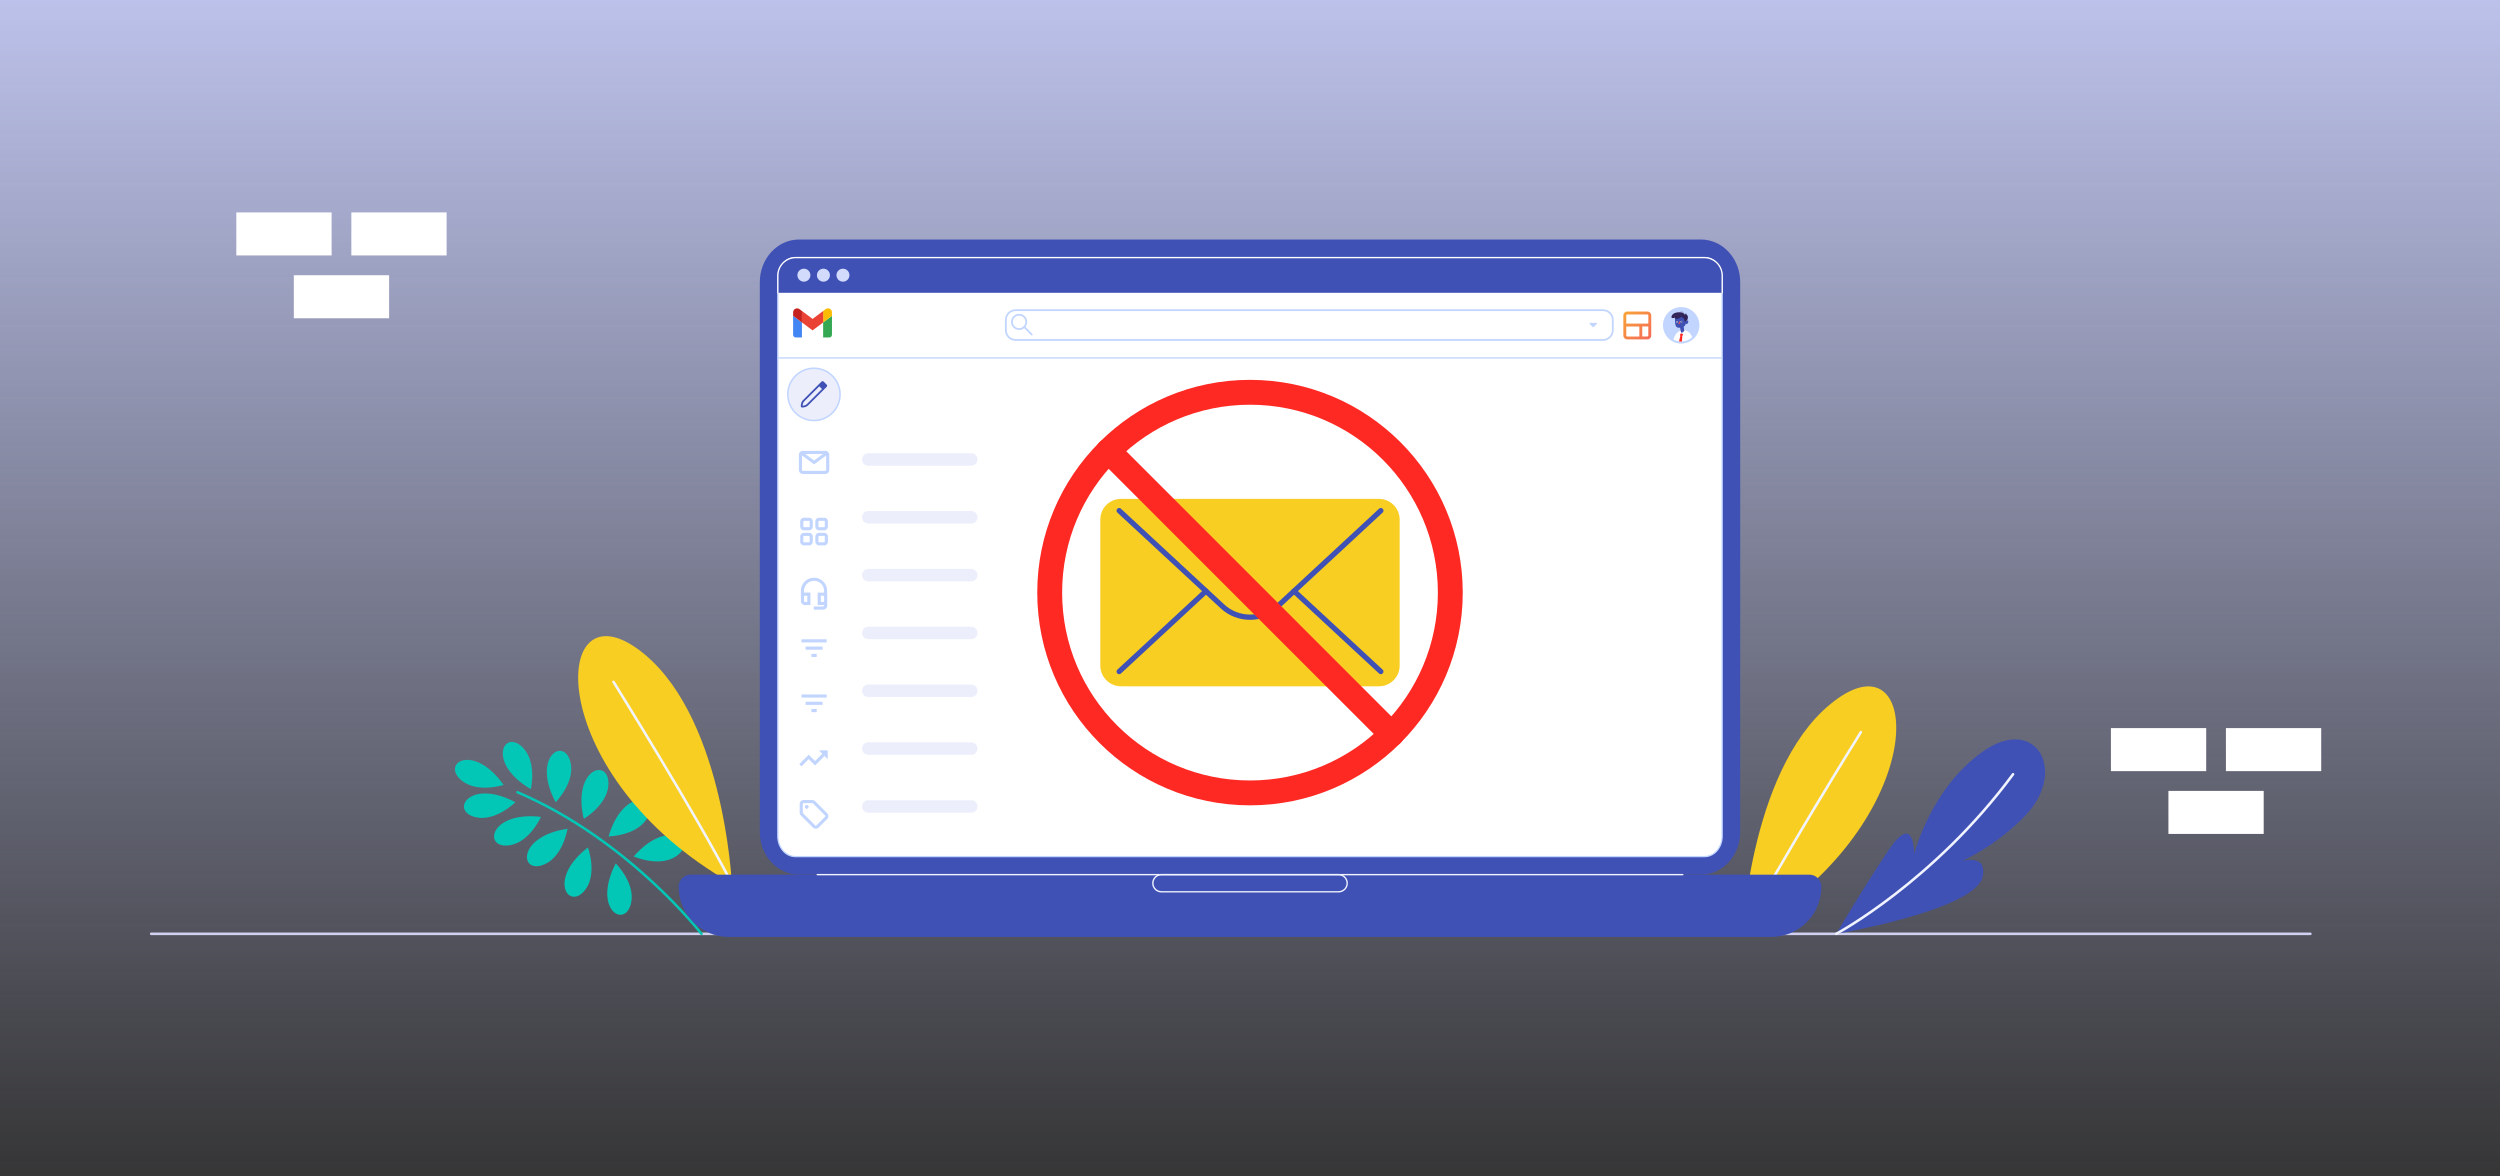 <svg width="969" height="456" viewBox="0 0 969 456" fill="none" xmlns="http://www.w3.org/2000/svg">
<rect x="0" y="0" width="969" height="456" fill="#333333" stroke="none"/>
<g clip-path="url(#clip0_2308_1520)">
<path d="M986.64 -8.301H-17.64V464.299H986.64V-8.301Z" fill="url(#paint0_linear_2308_1520)"/>
<path d="M58.59 361.949H895.5" stroke="#D0D0F1" stroke-linecap="round" stroke-linejoin="round"/>
<path d="M173.11 82.33H136.18V99.01H173.11V82.33Z" fill="white"/>
<path d="M128.53 82.33H91.6V99.01H128.53V82.33Z" fill="white"/>
<path d="M150.82 106.68H113.89V123.36H150.82V106.68Z" fill="white"/>
<path d="M899.7 282.211H862.77V298.891H899.7V282.211Z" fill="white"/>
<path d="M855.12 282.211H818.19V298.891H855.12V282.211Z" fill="white"/>
<path d="M877.41 306.551H840.48V323.231H877.41V306.551Z" fill="white"/>
<path d="M675.42 361.949C675.42 361.949 678.6 294.409 712.42 270.659C746.24 246.899 748.14 320.639 675.42 361.949Z" fill="#F9CE22"/>
<path d="M721.28 283.77C721.28 283.77 688.73 335.96 675.42 361.94" stroke="#F1F4FF" stroke-linecap="round" stroke-linejoin="round"/>
<path d="M784.93 316.199C776.52 324.939 767.55 330.379 760.75 333.609C765.48 332.659 769.65 333.389 768.53 339.599C766.16 352.739 711.74 361.949 711.74 361.949C711.74 361.949 722.2 344.079 732.18 329.279C742.16 314.469 741.91 331.039 741.91 331.039C741.91 331.039 748.34 305.379 768.77 291.149C789.21 276.929 801.56 298.919 784.93 316.199Z" fill="#3F51B5"/>
<path d="M711.74 361.95C711.74 361.95 749.45 341.8 780.26 300.1" stroke="#F1F4FF" stroke-linecap="round" stroke-linejoin="round"/>
<path d="M271.88 361.95C271.88 361.95 243.6 325.43 200.59 307.08" stroke="#03C7B6" stroke-linecap="round" stroke-linejoin="round"/>
<path d="M195.19 304.249C195.19 304.249 183.7 307.939 177.85 301.499C172 295.059 184.17 288.579 195.19 304.249Z" fill="#03C7B6"/>
<path d="M199.76 310.941C199.76 310.941 191.19 319.441 183.05 316.351C174.92 313.261 182.83 301.971 199.76 310.941Z" fill="#03C7B6"/>
<path d="M209.68 316.619C209.68 316.619 204.79 327.659 196.08 327.729C187.38 327.809 190.64 314.419 209.68 316.619Z" fill="#03C7B6"/>
<path d="M219.96 321.23C219.96 321.23 218.1 333.16 209.71 335.49C201.33 337.82 201.01 324.04 219.96 321.23Z" fill="#03C7B6"/>
<path d="M227.87 328.459C227.87 328.459 232.09 339.769 225.93 345.909C219.77 352.049 212.73 340.199 227.87 328.459Z" fill="#03C7B6"/>
<path d="M238.67 334.66C238.67 334.66 247.24 343.16 244.22 351.32C241.2 359.48 229.85 351.67 238.67 334.66Z" fill="#03C7B6"/>
<path d="M205.75 305.89C205.75 305.89 208.5 294.13 201.6 288.83C194.7 283.52 189.24 296.17 205.75 305.89Z" fill="#03C7B6"/>
<path d="M215.38 310.95C215.38 310.95 223.85 302.35 220.74 294.23C217.62 286.1 206.36 294.05 215.38 310.95Z" fill="#03C7B6"/>
<path d="M226.26 317.39C226.26 317.39 236.67 311.28 235.77 302.63C234.87 293.97 221.93 298.73 226.26 317.39Z" fill="#03C7B6"/>
<path d="M235.89 324.199C235.89 324.199 247.96 323.979 251.42 315.999C254.88 308.009 241.27 305.809 235.89 324.199Z" fill="#03C7B6"/>
<path d="M245.62 331.98C245.62 331.98 256.67 336.84 263.16 331.04C269.65 325.24 258.21 317.54 245.62 331.98Z" fill="#03C7B6"/>
<path d="M283.66 342.469C283.66 342.469 280.48 274.929 246.66 251.179C212.84 227.429 210.94 301.159 283.66 342.469Z" fill="#F9CE22"/>
<path d="M237.8 264.299C237.8 264.299 270.35 316.489 283.66 342.469" stroke="#F1F4FF" stroke-linecap="round" stroke-linejoin="round"/>
<path d="M309.69 339.01C301.31 339.01 294.5 331.61 294.5 322.5V109.34C294.5 100.24 301.32 92.84 309.69 92.84H659.31C667.69 92.84 674.5 100.24 674.5 109.34V322.49C674.5 331.59 667.68 339 659.31 339H309.69V339.01Z" fill="#3F51B5"/>
<path d="M667.5 107.7V324.14C667.5 328.48 664.47 332.01 660.72 332.01H308.27C304.53 332.01 301.49 328.49 301.49 324.14V107.7C301.49 103.36 304.52 99.84 308.27 99.84H660.72C664.46 99.84 667.5 103.36 667.5 107.7Z" fill="white" stroke="#C2D5FF" stroke-width="0.51" stroke-linecap="round" stroke-linejoin="round"/>
<path d="M667.5 106.81V113.48H301.49V106.81C301.49 102.96 304.61 99.84 308.46 99.84H660.54C664.39 99.84 667.51 102.96 667.51 106.81H667.5Z" fill="#3F51B5"/>
<path d="M301.5 113.48V106.81C301.5 102.96 304.62 99.84 308.47 99.84H660.55C664.4 99.84 667.52 102.96 667.52 106.81V113.48" stroke="white" stroke-width="0.51" stroke-linecap="round" stroke-linejoin="round"/>
<path d="M311.59 109.181C312.982 109.181 314.11 108.052 314.11 106.661C314.11 105.269 312.982 104.141 311.59 104.141C310.198 104.141 309.07 105.269 309.07 106.661C309.07 108.052 310.198 109.181 311.59 109.181Z" fill="#D2DBFC"/>
<path d="M319.16 109.181C320.552 109.181 321.68 108.052 321.68 106.661C321.68 105.269 320.552 104.141 319.16 104.141C317.768 104.141 316.64 105.269 316.64 106.661C316.64 108.052 317.768 109.181 319.16 109.181Z" fill="#D2DBFC"/>
<path d="M326.73 109.181C328.122 109.181 329.25 108.052 329.25 106.661C329.25 105.269 328.122 104.141 326.73 104.141C325.338 104.141 324.21 105.269 324.21 106.661C324.21 108.052 325.338 109.181 326.73 109.181Z" fill="#D2DBFC"/>
<path d="M301.5 138.73H667.5" stroke="#C2D5FF" stroke-width="0.51" stroke-linecap="round" stroke-linejoin="round"/>
<path d="M621.35 120.23H393.64C391.558 120.23 389.87 121.918 389.87 124V127.99C389.87 130.073 391.558 131.76 393.64 131.76H621.35C623.432 131.76 625.12 130.073 625.12 127.99V124C625.12 121.918 623.432 120.23 621.35 120.23Z" fill="white" stroke="#C2D5FF" stroke-width="0.7" stroke-linecap="round" stroke-linejoin="round"/>
<path d="M617.37 126.771L616.17 125.571C616.01 125.411 616.12 125.141 616.35 125.141H618.75C618.97 125.141 619.09 125.411 618.93 125.571L617.73 126.771C617.63 126.871 617.47 126.871 617.38 126.771H617.37Z" fill="#C2D5FF"/>
<path d="M651.64 133.169C655.544 133.169 658.71 130.004 658.71 126.099C658.71 122.195 655.544 119.029 651.64 119.029C647.735 119.029 644.57 122.195 644.57 126.099C644.57 130.004 647.735 133.169 651.64 133.169Z" fill="#C2D5FF"/>
<path d="M655.91 130.71C654.86 131.69 653.48 132.31 651.95 132.37C651.85 132.39 651.75 132.39 651.65 132.39C651.35 132.39 651.07 132.37 650.79 132.32C650.01 132.22 649.27 131.97 648.61 131.61C649.1 129.8 650.26 128.34 651.55 128.12C654.28 127.66 655.29 129.31 655.92 130.71H655.91Z" fill="white"/>
<path d="M652.5 129.409C652.45 129.639 652.04 130.219 652.04 130.219C651.98 130.939 651.95 131.669 651.94 132.379C651.84 132.399 651.74 132.399 651.64 132.399C651.34 132.399 651.06 132.379 650.78 132.329C651.06 131.029 651.31 130.229 651.31 130.229C651.13 129.829 651.11 129.379 651.11 129.379C651.11 129.379 651.36 129.019 651.7 129.009C652.04 128.979 652.55 129.189 652.5 129.429V129.409Z" fill="#FF2923"/>
<path d="M651.82 127.9C650.66 128.13 650.2 129.41 650.83 130.03C650.83 130.03 651.07 129.47 651.78 129.15C651.78 129.15 652.36 129.47 652.8 130.13C652.8 130.13 653.53 129.43 653.45 128.61C653.37 127.79 652.45 127.77 651.82 127.9Z" fill="white"/>
<path d="M651.82 127.899V127.869C650.99 128.029 650.51 128.709 650.51 129.329C650.51 129.599 650.6 129.859 650.81 130.059C650.81 130.059 650.83 130.069 650.84 130.059C650.85 130.049 650.86 130.059 650.87 130.039C650.9 129.979 651.14 129.469 651.8 129.179V129.149L651.77 129.179C651.77 129.179 651.77 129.179 651.79 129.189C651.9 129.259 652.39 129.569 652.77 130.149C652.77 130.149 652.79 130.159 652.8 130.169C652.81 130.169 652.82 130.169 652.83 130.169C652.83 130.169 653 130.009 653.16 129.749C653.33 129.489 653.49 129.139 653.49 128.749C653.49 128.709 653.49 128.659 653.49 128.619C653.46 128.309 653.31 128.109 653.1 127.979C652.89 127.859 652.63 127.809 652.37 127.809C652.18 127.809 651.99 127.829 651.81 127.869V127.899L651.82 127.929C651.99 127.899 652.18 127.869 652.36 127.869C652.61 127.869 652.86 127.909 653.06 128.029C653.25 128.139 653.38 128.319 653.41 128.609C653.41 128.649 653.41 128.689 653.41 128.729C653.41 129.099 653.25 129.439 653.09 129.689C653.01 129.819 652.93 129.919 652.87 129.989C652.84 130.029 652.81 130.049 652.8 130.069L652.78 130.089L652.8 130.119L652.83 130.099C652.38 129.429 651.8 129.109 651.8 129.109C651.8 129.109 651.78 129.109 651.77 129.109C651.05 129.429 650.8 129.999 650.8 130.009H650.83L650.85 129.999C650.66 129.819 650.58 129.579 650.58 129.319C650.58 128.739 651.04 128.089 651.83 127.929V127.899H651.82Z" fill="#E0E0E0"/>
<path d="M651.1 121.679C649.22 121.829 649.13 122.429 649.21 123.959C649.29 125.489 649.25 127.179 650.87 127.019C651.37 126.969 651.29 127.439 651.4 128.239C651.45 128.549 651.62 128.819 651.8 128.999C652.23 129.009 652.86 128.209 652.86 128.209C652.86 128.209 652.57 126.979 652.61 126.729C652.65 126.479 653.42 126.199 653.36 125.459C653.36 125.459 653.97 125.919 654.29 125.089C654.61 124.259 654.21 123.909 653.48 124.449C653.48 124.449 653.5 121.479 651.09 121.669L651.1 121.679Z" fill="#3F51B5"/>
<path d="M652.04 124.69C652.04 124.88 651.9 125.05 651.71 125.05C651.52 125.05 651.37 124.9 651.36 124.71C651.36 124.52 651.5 124.35 651.69 124.35C651.88 124.35 652.03 124.5 652.04 124.69Z" fill="white"/>
<path d="M651.98 124.72C651.98 124.85 651.89 124.95 651.76 124.96C651.64 124.96 651.53 124.86 651.53 124.74C651.53 124.61 651.62 124.51 651.75 124.5C651.87 124.5 651.98 124.6 651.98 124.72Z" fill="#312356"/>
<path d="M651.35 124.089C651.35 124.089 651.51 123.929 651.71 123.939C651.79 123.939 651.88 123.959 651.98 124.019C652 124.029 652.02 124.019 652.03 124.009C652.04 123.989 652.03 123.969 652.02 123.959C651.91 123.899 651.8 123.869 651.71 123.869C651.58 123.869 651.48 123.919 651.4 123.959C651.33 123.999 651.29 124.049 651.29 124.049C651.28 124.069 651.28 124.089 651.29 124.109C651.31 124.119 651.33 124.119 651.35 124.109V124.089Z" fill="#312356"/>
<path d="M650.44 124.828C650.44 125.018 650.3 125.188 650.11 125.188C649.92 125.188 649.77 125.038 649.76 124.848C649.75 124.658 649.9 124.488 650.09 124.488C650.28 124.488 650.43 124.638 650.44 124.828Z" fill="white"/>
<path d="M650.37 124.859C650.37 124.989 650.28 125.089 650.15 125.099C650.03 125.099 649.92 124.999 649.92 124.879C649.92 124.759 650.01 124.649 650.14 124.639C650.26 124.639 650.37 124.739 650.37 124.859Z" fill="#312356"/>
<path d="M649.74 124.23C649.74 124.23 649.9 124.07 650.1 124.08C650.18 124.08 650.27 124.1 650.37 124.16C650.39 124.17 650.41 124.16 650.42 124.15C650.43 124.13 650.42 124.11 650.41 124.1C650.3 124.04 650.19 124.01 650.1 124.01C649.97 124.01 649.87 124.06 649.79 124.1C649.72 124.14 649.68 124.19 649.68 124.19C649.67 124.21 649.67 124.23 649.68 124.25C649.7 124.26 649.72 124.26 649.74 124.25V124.23Z" fill="#312356"/>
<path d="M650.78 124.568C650.73 124.688 650.76 125.138 650.76 125.138C650.76 125.138 650.43 125.158 650.52 125.398C650.61 125.638 651.17 125.538 651.16 125.248C651.16 124.958 650.94 124.218 650.78 124.558V124.568Z" fill="#FF4B55"/>
<path d="M650.88 126.398C650.88 126.398 650.95 126.438 651.05 126.438C651.1 126.438 651.16 126.428 651.22 126.388C651.28 126.358 651.33 126.298 651.37 126.208C651.37 126.188 651.37 126.168 651.35 126.158C651.33 126.158 651.31 126.158 651.3 126.178C651.26 126.248 651.22 126.298 651.18 126.318C651.14 126.348 651.09 126.348 651.05 126.348C651.01 126.348 650.98 126.348 650.96 126.328C650.95 126.328 650.94 126.328 650.93 126.318C650.91 126.308 650.89 126.318 650.88 126.338C650.87 126.358 650.88 126.378 650.9 126.388L650.88 126.398Z" fill="#312356"/>
<path d="M652.73 121.869C652.73 121.869 652.84 120.869 650.37 121.059C647.9 121.249 647.59 123.029 648.02 123.249C648.45 123.459 649.24 123.079 649.24 123.079C649.24 123.079 648.84 123.649 649.98 123.569C651.12 123.489 651.98 122.599 651.98 122.599C651.98 122.599 651.84 123.589 652.68 123.349C652.68 123.349 652.85 124.539 653.14 124.609C653.44 124.679 654.35 123.929 654.22 122.889C654.09 121.839 653.48 121.559 652.74 121.879L652.73 121.869Z" fill="#312356"/>
<path d="M649.91 122.669C649.91 122.669 650.01 122.779 650.24 122.779C650.44 122.779 650.72 122.699 651.14 122.419C651.73 122.019 652.04 121.959 652.17 121.959C652.2 121.959 652.23 121.959 652.24 121.959H652.25C652.25 121.959 652.29 121.969 652.3 121.959C652.3 121.939 652.3 121.919 652.29 121.909C652.29 121.909 652.25 121.889 652.17 121.889C652.01 121.889 651.69 121.959 651.1 122.359C650.69 122.639 650.42 122.709 650.24 122.709C650.14 122.709 650.07 122.689 650.03 122.659C650.01 122.649 649.99 122.639 649.98 122.629H649.97V122.619C649.97 122.619 649.94 122.599 649.92 122.619C649.91 122.629 649.9 122.649 649.92 122.669H649.91Z" fill="#514486"/>
<path d="M648.55 122.32C648.55 122.32 648.7 122.49 648.97 122.49C649.14 122.49 649.35 122.43 649.61 122.24C650.11 121.87 650.73 121.66 651.19 121.66C651.33 121.66 651.46 121.68 651.57 121.72C651.59 121.72 651.61 121.72 651.62 121.7C651.62 121.68 651.62 121.66 651.6 121.65C651.49 121.6 651.35 121.58 651.2 121.58C650.72 121.58 650.09 121.8 649.58 122.17C649.33 122.35 649.13 122.41 648.98 122.41C648.86 122.41 648.76 122.37 648.7 122.34C648.67 122.32 648.65 122.3 648.63 122.29L648.61 122.27C648.6 122.26 648.58 122.25 648.56 122.27C648.55 122.28 648.54 122.3 648.56 122.32H648.55Z" fill="#514486"/>
<path d="M651.36 120.689C651.99 120.789 652.32 121.009 652.5 121.239C652.68 121.469 652.7 121.689 652.7 121.799C652.7 121.819 652.7 121.839 652.7 121.849V121.869C652.7 121.889 652.7 121.899 652.72 121.909C652.74 121.909 652.75 121.909 652.76 121.899C652.76 121.899 652.84 121.789 652.95 121.709C653.06 121.629 653.22 121.549 653.41 121.549C653.52 121.549 653.64 121.569 653.78 121.629C653.8 121.629 653.82 121.629 653.83 121.609C653.83 121.589 653.83 121.569 653.81 121.559C653.67 121.499 653.53 121.469 653.42 121.469C653.19 121.469 653.02 121.559 652.9 121.659C652.78 121.749 652.72 121.839 652.71 121.849L652.74 121.869H652.77C652.77 121.869 652.77 121.849 652.77 121.799C652.77 121.679 652.74 121.439 652.55 121.189C652.36 120.949 652.01 120.709 651.36 120.619C651.34 120.619 651.32 120.629 651.32 120.649C651.32 120.669 651.33 120.689 651.35 120.689H651.36Z" fill="#312356"/>
<path d="M638.52 120.75H630.71C629.88 120.75 629.21 121.42 629.21 122.25V130.06C629.21 130.89 629.88 131.56 630.71 131.56H638.52C639.35 131.56 640.02 130.89 640.02 130.06V122.25C640.02 121.42 639.35 120.75 638.52 120.75ZM630.34 130.06V126.56H635.41V130.43H630.71C630.51 130.43 630.34 130.27 630.34 130.07V130.06ZM638.88 130.06C638.88 130.26 638.71 130.42 638.51 130.42H636.54V126.55H638.88V130.05V130.06ZM638.88 125.42H630.34V122.25C630.34 122.05 630.5 121.89 630.71 121.89H638.52C638.72 121.89 638.89 122.05 638.89 122.25V125.42H638.88Z" fill="url(#paint1_linear_2308_1520)"/>
<path d="M395.01 127.55C396.545 127.55 397.79 126.306 397.79 124.77C397.79 123.235 396.545 121.99 395.01 121.99C393.475 121.99 392.23 123.235 392.23 124.77C392.23 126.306 393.475 127.55 395.01 127.55Z" fill="white" stroke="#C2D5FF" stroke-width="0.7" stroke-linecap="round" stroke-linejoin="round"/>
<path d="M396.98 126.74L399.92 129.68" stroke="#C2D5FF" stroke-width="0.7" stroke-linecap="round" stroke-linejoin="round"/>
<path d="M308.44 130.8H310.83V124.98L307.41 122.41V129.77C307.41 130.34 307.87 130.8 308.44 130.8Z" fill="#4285F4"/>
<path d="M319.05 130.8H321.44C322.01 130.8 322.47 130.34 322.47 129.77V122.41L319.05 124.98V130.8Z" fill="#34A853"/>
<path d="M319.05 120.53V124.98L322.47 122.41V121.04C322.47 120.19 321.78 119.5 320.93 119.5C320.6 119.5 320.27 119.61 320.01 119.81L319.05 120.53Z" fill="#FBBC04"/>
<path d="M310.84 124.979V120.529L314.95 123.609L319.06 120.529V124.979L314.95 128.059L310.84 124.979Z" fill="#EA4335"/>
<path d="M307.42 121.051V122.421L310.84 124.991V120.541L309.88 119.821C309.2 119.311 308.23 119.451 307.72 120.131C307.52 120.401 307.41 120.721 307.41 121.051H307.42Z" fill="#C5221F"/>
<path d="M315.48 162.99C321.075 162.99 325.61 158.455 325.61 152.86C325.61 147.266 321.075 142.73 315.48 142.73C309.885 142.73 305.35 147.266 305.35 152.86C305.35 158.455 309.885 162.99 315.48 162.99Z" fill="#ECEFFB" stroke="#C2D5FF" stroke-width="0.61" stroke-linecap="round" stroke-linejoin="round"/>
<path d="M310.49 156.561L310.37 157.281C310.34 157.481 310.41 157.671 310.54 157.801C310.67 157.931 310.86 158.001 311.06 157.971L311.78 157.851C312.34 157.761 312.86 157.491 313.26 157.091L319.09 151.261L319.58 150.771L320.42 149.931C320.65 149.701 320.65 149.321 320.42 149.081L319.25 147.911C319.02 147.681 318.64 147.681 318.4 147.911L317.56 148.751L317.07 149.241L311.24 155.071C310.84 155.471 310.57 155.991 310.48 156.551L310.49 156.561ZM318.6 150.771L312.77 156.601C312.47 156.901 312.09 157.101 311.67 157.161L311.08 157.261L311.18 156.671C311.25 156.251 311.44 155.871 311.74 155.571L317.57 149.741L318.6 150.771Z" fill="#3F51B5"/>
<path d="M313.63 205.55H311.57C310.79 205.55 310.16 204.92 310.16 204.14V202.08C310.16 201.3 310.79 200.67 311.57 200.67H313.63C314.41 200.67 315.04 201.3 315.04 202.08V204.14C315.04 204.92 314.41 205.55 313.63 205.55ZM311.57 201.89C311.46 201.89 311.38 201.98 311.38 202.08V204.14C311.38 204.25 311.47 204.33 311.57 204.33H313.63C313.74 204.33 313.82 204.24 313.82 204.14V202.08C313.82 201.97 313.73 201.89 313.63 201.89H311.57Z" fill="#C2D5FF"/>
<path d="M319.49 205.55H317.43C316.65 205.55 316.02 204.92 316.02 204.14V202.08C316.02 201.3 316.65 200.67 317.43 200.67H319.49C320.27 200.67 320.9 201.3 320.9 202.08V204.14C320.9 204.92 320.27 205.55 319.49 205.55ZM317.43 201.89C317.32 201.89 317.24 201.98 317.24 202.08V204.14C317.24 204.25 317.33 204.33 317.43 204.33H319.49C319.6 204.33 319.68 204.24 319.68 204.14V202.08C319.68 201.97 319.59 201.89 319.49 201.89H317.43Z" fill="#C2D5FF"/>
<path d="M313.63 211.4H311.57C310.79 211.4 310.16 210.77 310.16 209.99V207.93C310.16 207.15 310.79 206.52 311.57 206.52H313.63C314.41 206.52 315.04 207.15 315.04 207.93V209.99C315.04 210.77 314.41 211.4 313.63 211.4ZM311.57 207.74C311.46 207.74 311.38 207.83 311.38 207.93V209.99C311.38 210.1 311.47 210.18 311.57 210.18H313.63C313.74 210.18 313.82 210.09 313.82 209.99V207.93C313.82 207.82 313.73 207.74 313.63 207.74H311.57Z" fill="#C2D5FF"/>
<path d="M319.49 211.4H317.43C316.65 211.4 316.02 210.77 316.02 209.99V207.93C316.02 207.15 316.65 206.52 317.43 206.52H319.49C320.27 206.52 320.9 207.15 320.9 207.93V209.99C320.9 210.77 320.27 211.4 319.49 211.4ZM317.43 207.74C317.32 207.74 317.24 207.83 317.24 207.93V209.99C317.24 210.1 317.33 210.18 317.43 210.18H319.49C319.6 210.18 319.68 210.09 319.68 209.99V207.93C319.68 207.82 319.59 207.74 319.49 207.74H317.43Z" fill="#C2D5FF"/>
<path d="M314.13 234.53H311.99C311.13 234.53 310.43 233.83 310.43 232.97V231.23C310.43 230.37 311.13 229.67 311.99 229.67H314.13V234.52V234.53ZM311.99 230.9C311.8 230.9 311.65 231.05 311.65 231.24V232.98C311.65 233.17 311.8 233.32 311.99 233.32H312.91V230.9H311.99Z" fill="#C2D5FF"/>
<path d="M319.08 234.53H316.94V229.68H319.08C319.94 229.68 320.64 230.38 320.64 231.24V232.98C320.64 233.84 319.94 234.54 319.08 234.54V234.53ZM318.16 233.31H319.08C319.27 233.31 319.42 233.16 319.42 232.97V231.23C319.42 231.04 319.27 230.89 319.08 230.89H318.16V233.31Z" fill="#C2D5FF"/>
<path d="M319.04 236.301H315.43V235.081H319.04C319.25 235.081 319.41 234.911 319.41 234.711V232.971H320.63V234.711C320.63 235.591 319.92 236.301 319.04 236.301Z" fill="#C2D5FF"/>
<path d="M320.63 231.24H319.41V229.01C319.41 226.87 317.67 225.12 315.52 225.12C313.37 225.12 311.63 226.86 311.63 229.01V231.24H310.41V229.01C310.41 226.2 312.7 223.91 315.51 223.91C318.32 223.91 320.61 226.2 320.61 229.01V231.24H320.63Z" fill="#C2D5FF"/>
<path d="M320.41 247.789H310.66V249.009H320.41V247.789Z" fill="#C2D5FF"/>
<path d="M318.83 250.609H312.24V251.829H318.83V250.609Z" fill="#C2D5FF"/>
<path d="M316.55 253.43H314.51V254.65H316.55V253.43Z" fill="#C2D5FF"/>
<path d="M320.41 269.17H310.66V270.39H320.41V269.17Z" fill="#C2D5FF"/>
<path d="M318.83 271.99H312.24V273.21H318.83V271.99Z" fill="#C2D5FF"/>
<path d="M316.55 274.811H314.51V276.031H316.55V274.811Z" fill="#C2D5FF"/>
<path d="M310.66 297.03L309.8 296.17L313.46 292.52L315.93 294.98L318.89 292.01L319.76 292.87L315.93 296.7L313.46 294.24L310.66 297.03Z" fill="#C2D5FF"/>
<path d="M320.83 293.89V291C320.83 290.91 320.75 290.83 320.66 290.83H317.77C317.62 290.83 317.54 291.01 317.65 291.12L320.54 294.01C320.65 294.12 320.83 294.04 320.83 293.89Z" fill="#C2D5FF"/>
<path d="M316.2 321.23C315.79 321.23 315.4 321.07 315.11 320.78L310.4 316.07C310.11 315.78 309.95 315.39 309.95 314.98V311.62C309.95 310.77 310.64 310.08 311.49 310.08H314.85C315.26 310.08 315.65 310.24 315.94 310.53L320.65 315.24C320.94 315.53 321.1 315.92 321.1 316.33C321.1 316.74 320.94 317.13 320.65 317.42L317.29 320.78C317 321.07 316.61 321.23 316.2 321.23ZM311.49 311.3C311.31 311.3 311.17 311.44 311.17 311.62V314.98C311.17 315.07 311.2 315.15 311.26 315.21L315.97 319.92C316.03 319.98 316.11 320.01 316.2 320.01C316.29 320.01 316.37 319.98 316.43 319.92L319.8 316.56C319.86 316.5 319.89 316.42 319.89 316.33C319.89 316.24 319.86 316.16 319.8 316.1L315.09 311.39C315.03 311.33 314.95 311.3 314.86 311.3H311.5H311.49Z" fill="#C2D5FF"/>
<path d="M312.68 313.49C313.089 313.49 313.42 313.158 313.42 312.75C313.42 312.341 313.089 312.01 312.68 312.01C312.271 312.01 311.94 312.341 311.94 312.75C311.94 313.158 312.271 313.49 312.68 313.49Z" fill="#C2D5FF"/>
<path d="M319.9 183.72H311.17C310.33 183.72 309.64 183.03 309.64 182.19V176.28C309.64 175.44 310.33 174.75 311.17 174.75H319.9C320.74 174.75 321.43 175.44 321.43 176.28V182.19C321.43 183.03 320.74 183.72 319.9 183.72ZM311.17 175.97C311 175.97 310.86 176.11 310.86 176.28V182.19C310.86 182.36 311 182.5 311.17 182.5H319.9C320.07 182.5 320.21 182.36 320.21 182.19V176.28C320.21 176.11 320.07 175.97 319.9 175.97H311.17Z" fill="#C2D5FF"/>
<path d="M315.53 179.989L309.89 175.849L310.61 174.869L315.53 178.479L320.46 174.869L321.18 175.849L315.53 179.989Z" fill="#C2D5FF"/>
<path d="M376.46 175.66H336.55C335.208 175.66 334.12 176.748 334.12 178.09C334.12 179.432 335.208 180.52 336.55 180.52H376.46C377.802 180.52 378.89 179.432 378.89 178.09C378.89 176.748 377.802 175.66 376.46 175.66Z" fill="#ECEFFB"/>
<path d="M376.46 198.07H336.55C335.208 198.07 334.12 199.158 334.12 200.5C334.12 201.842 335.208 202.93 336.55 202.93H376.46C377.802 202.93 378.89 201.842 378.89 200.5C378.89 199.158 377.802 198.07 376.46 198.07Z" fill="#ECEFFB"/>
<path d="M376.46 220.49H336.55C335.208 220.49 334.12 221.578 334.12 222.92C334.12 224.262 335.208 225.35 336.55 225.35H376.46C377.802 225.35 378.89 224.262 378.89 222.92C378.89 221.578 377.802 220.49 376.46 220.49Z" fill="#ECEFFB"/>
<path d="M376.46 242.9H336.55C335.208 242.9 334.12 243.988 334.12 245.33C334.12 246.672 335.208 247.76 336.55 247.76H376.46C377.802 247.76 378.89 246.672 378.89 245.33C378.89 243.988 377.802 242.9 376.46 242.9Z" fill="#ECEFFB"/>
<path d="M376.46 265.32H336.55C335.208 265.32 334.12 266.408 334.12 267.75C334.12 269.092 335.208 270.18 336.55 270.18H376.46C377.802 270.18 378.89 269.092 378.89 267.75C378.89 266.408 377.802 265.32 376.46 265.32Z" fill="#ECEFFB"/>
<path d="M376.46 287.73H336.55C335.208 287.73 334.12 288.818 334.12 290.16C334.12 291.503 335.208 292.59 336.55 292.59H376.46C377.802 292.59 378.89 291.503 378.89 290.16C378.89 288.818 377.802 287.73 376.46 287.73Z" fill="#ECEFFB"/>
<path d="M376.46 310.15H336.55C335.208 310.15 334.12 311.238 334.12 312.58C334.12 313.922 335.208 315.01 336.55 315.01H376.46C377.802 315.01 378.89 313.922 378.89 312.58C378.89 311.238 377.802 310.15 376.46 310.15Z" fill="#ECEFFB"/>
<path d="M267.72 339.01H701.29C703.87 339.01 705.97 341.11 705.97 343.69C705.97 354.44 697.24 363.16 686.5 363.16H282.51C271.76 363.16 263.04 354.43 263.04 343.69C263.04 341.11 265.14 339.01 267.72 339.01Z" fill="#3F51B5"/>
<path d="M518.84 339.01H450.17C448.331 339.01 446.84 340.498 446.84 342.335C446.84 344.171 448.331 345.66 450.17 345.66H518.84C520.679 345.66 522.17 344.171 522.17 342.335C522.17 340.498 520.679 339.01 518.84 339.01Z" stroke="#F1F4FF" stroke-width="0.54" stroke-linecap="round" stroke-linejoin="round"/>
<path d="M316.76 339.01H652.24" stroke="#F1F4FF" stroke-width="0.54" stroke-linecap="round" stroke-linejoin="round"/>
<path d="M534.47 193.361H434.52C430.08 193.361 426.48 196.961 426.48 201.401V257.971C426.48 262.412 430.08 266.011 434.52 266.011H534.47C538.91 266.011 542.51 262.412 542.51 257.971V201.401C542.51 196.961 538.91 193.361 534.47 193.361Z" fill="#F9CE22"/>
<path d="M535.21 197.932L501.56 229.112L495.17 235.042C489.15 240.622 479.85 240.622 473.83 235.042L467.44 229.112L433.79 197.932" stroke="#3F51B5" stroke-width="2.05" stroke-linecap="round" stroke-linejoin="round"/>
<path d="M467.44 229.111L433.79 260.291" stroke="#3F51B5" stroke-width="2.05" stroke-linecap="round" stroke-linejoin="round"/>
<path d="M535.21 260.291L501.57 229.111" stroke="#3F51B5" stroke-width="2.05" stroke-linecap="round" stroke-linejoin="round"/>
<path d="M484.5 307.331C527.379 307.331 562.14 272.57 562.14 229.691C562.14 186.811 527.379 152.051 484.5 152.051C441.62 152.051 406.86 186.811 406.86 229.691C406.86 272.57 441.62 307.331 484.5 307.331Z" stroke="#FF2923" stroke-width="9.64" stroke-linecap="round" stroke-linejoin="round"/>
<path d="M429.6 174.781L539.4 284.591" stroke="#FF2923" stroke-width="9.64" stroke-linecap="round" stroke-linejoin="round"/>
</g>
<defs>
<linearGradient id="paint0_linear_2308_1520" x1="484.5" y1="-8.301" x2="484.5" y2="464.299" gradientUnits="userSpaceOnUse">
<stop stop-color="#BFC4EE"/>
<stop offset="1" stop-color="#BFC4EE" stop-opacity="0"/>
</linearGradient>
<linearGradient id="paint1_linear_2308_1520" x1="624.76" y1="116.31" x2="640.04" y2="131.58" gradientUnits="userSpaceOnUse">
<stop stop-color="#F9BF29"/>
<stop offset="1" stop-color="#F56858"/>
</linearGradient>
<clipPath id="clip0_2308_1520">
<rect width="969" height="456" fill="white"/>
</clipPath>
</defs>
</svg>
